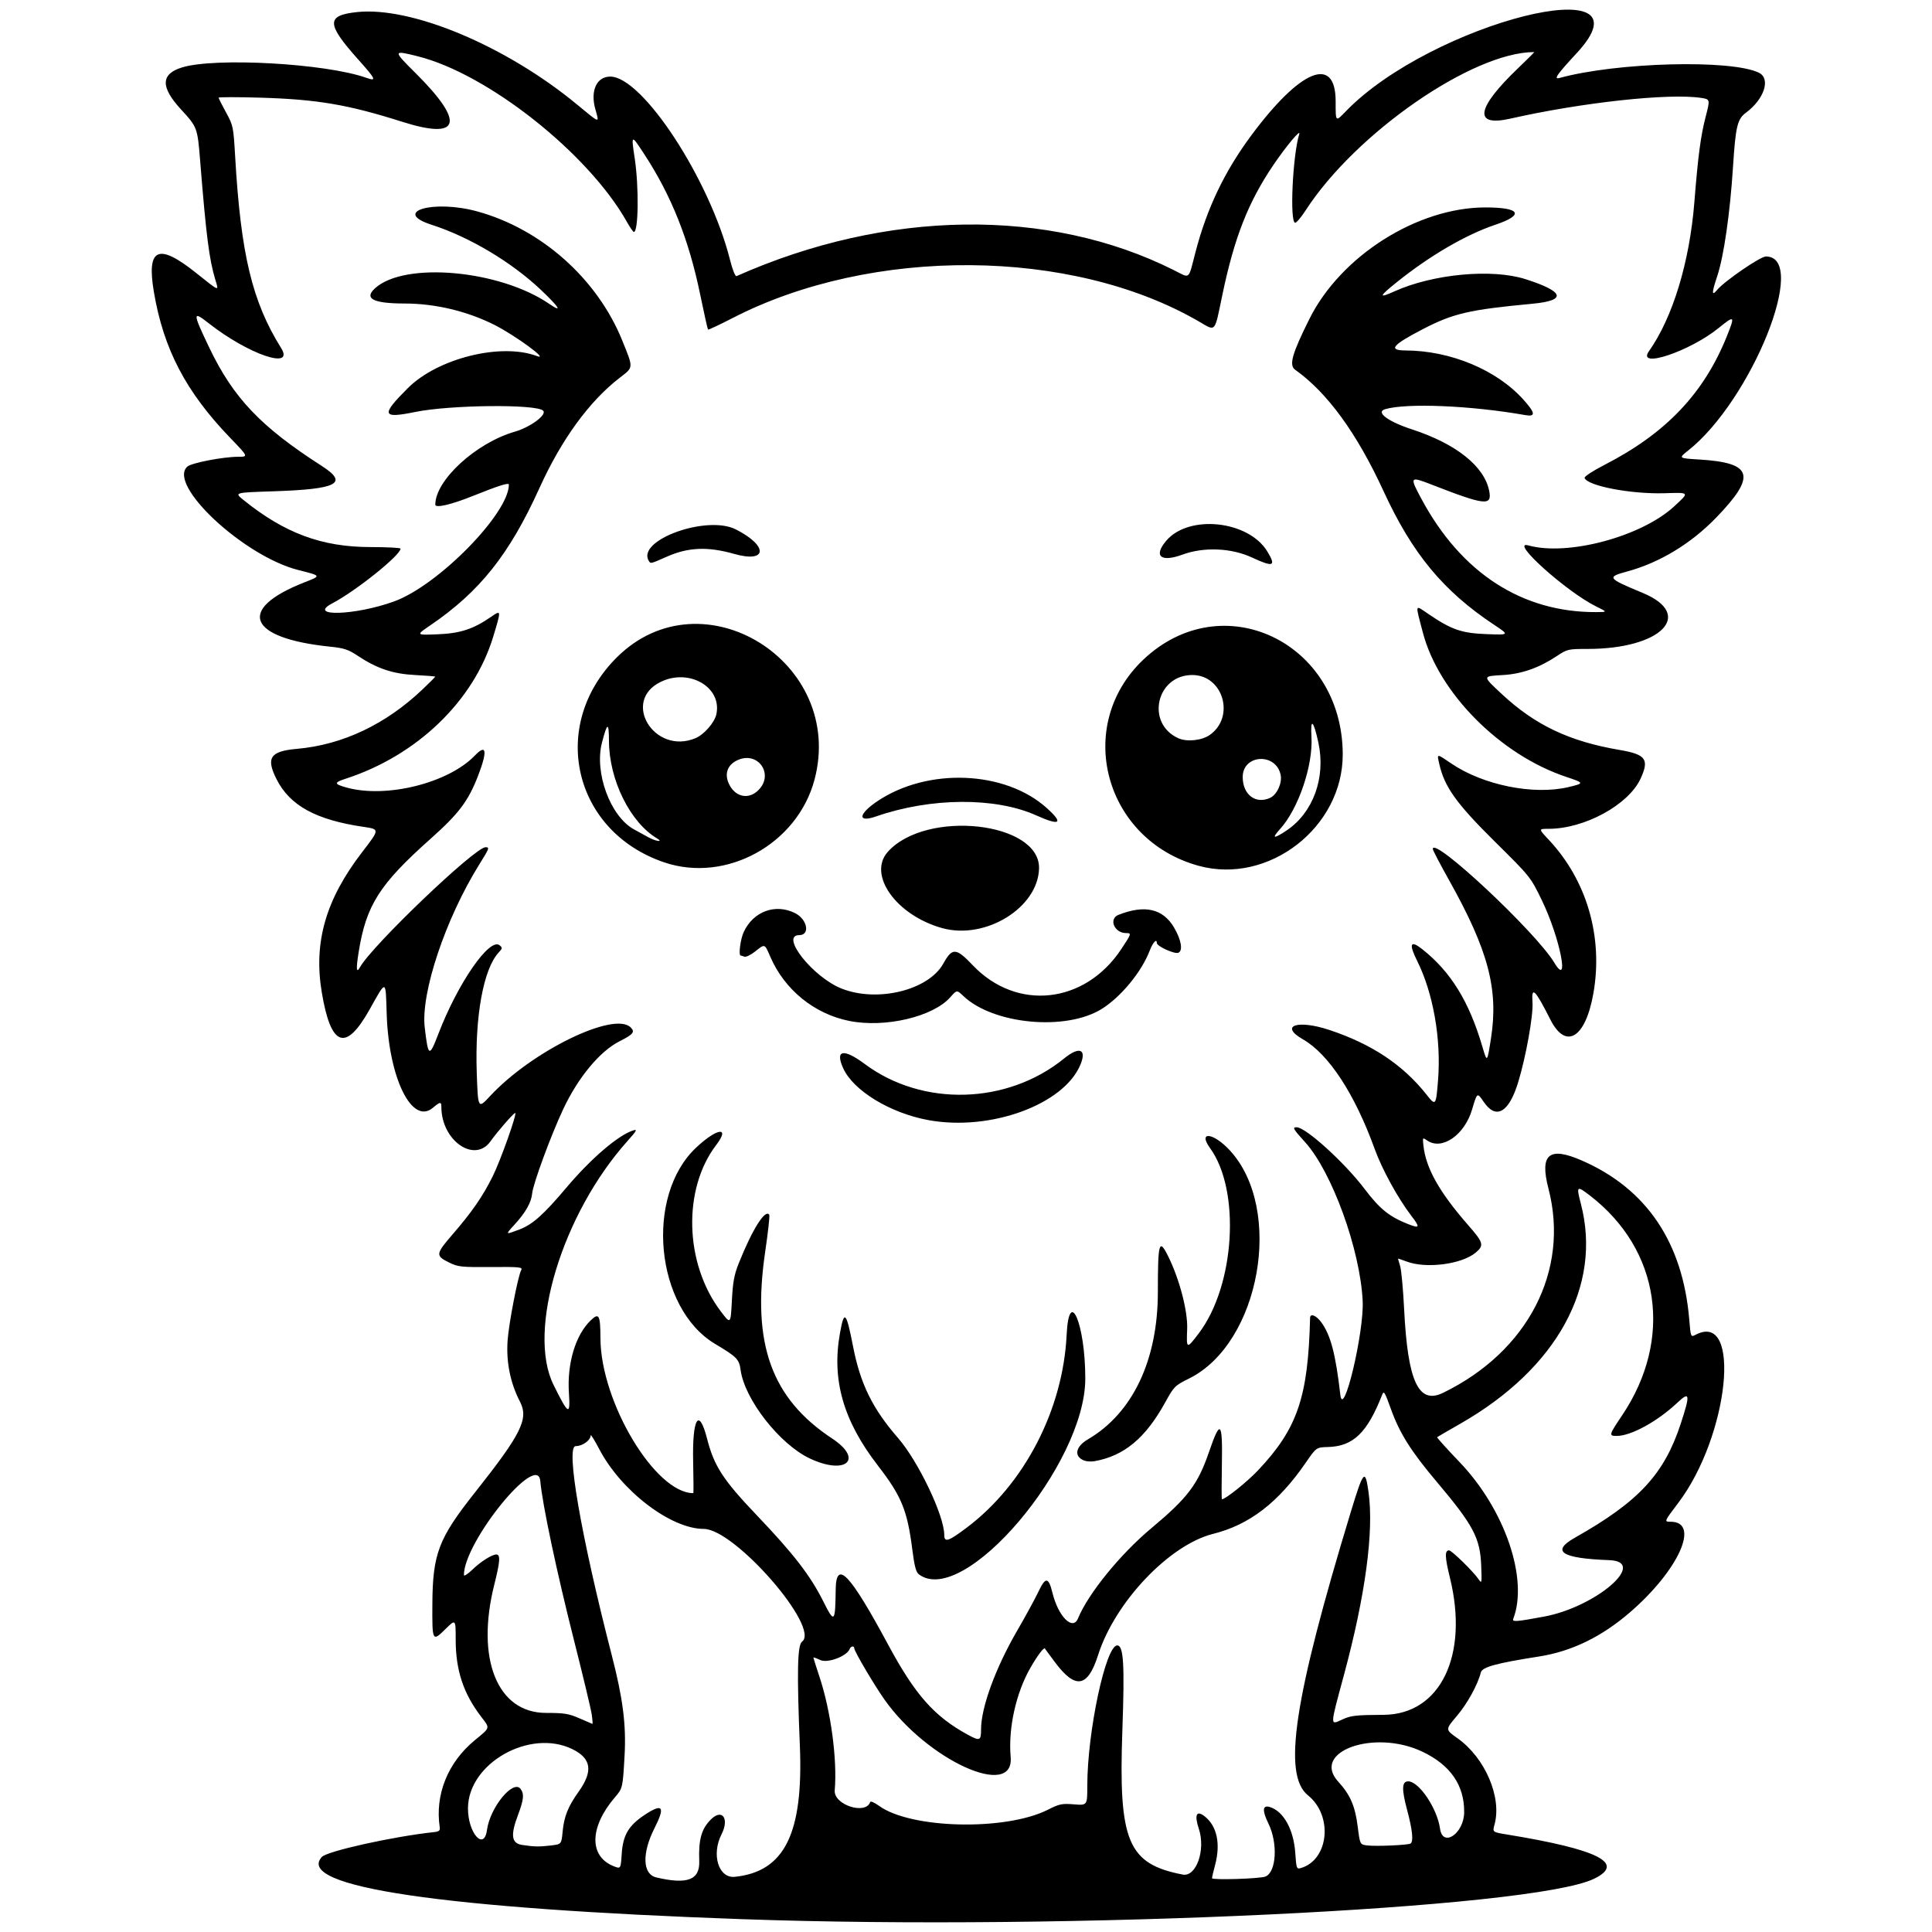 <svg xmlns="http://www.w3.org/2000/svg" width="500mm" height="500mm" viewBox="0 0 500 500" xml:space="preserve"><path d="m192.31 496.69c-77.944-2.766-116.01-8.388-109.03-16.105 1.373-1.517 18.557-5.323 29.096-6.444 1.245-0.132 1.553-0.397 1.428-1.227-1.268-8.448 2.073-16.767 9.047-22.525 4.118-3.4 4.018-3.03 1.654-6.127-4.604-6.032-6.575-12.019-6.575-19.975 0-5.291 0-5.291-2.633-2.698-3.407 3.356-3.46 3.254-3.401-6.513 0.078-12.933 1.6-16.931 10.933-28.713 12.139-15.323 14.045-19.162 11.73-23.628-2.496-4.816-3.596-10.289-3.188-15.866 0.326-4.464 2.671-16.584 3.511-18.155 0.423-0.79-0.291-0.863-7.847-0.808-7.669 0.056-8.503-0.033-10.778-1.154-3.6-1.773-3.547-2.188 0.944-7.383 4.955-5.732 7.669-9.659 10.278-14.872 2.035-4.065 6.442-16.476 5.846-16.463-0.402 8e-3 -4.724 4.971-6.336 7.275-4.12 5.889-12.763-0.097-12.763-8.84 0-1.402-0.305-1.369-2.212 0.235-5.396 4.54-11.414-7.712-11.94-24.31-0.287-9.055-0.016-8.989-4.455-1.082-6.174 10.998-9.991 9.61-12.344-4.491-2.166-12.981 1.027-24.061 10.468-36.319 4.541-5.896 4.541-5.896 0.382-6.504-12.326-1.802-19.082-5.489-22.531-12.296-2.824-5.572-1.686-7.291 5.225-7.898 11.853-1.041 23.057-6.355 32.613-15.471 1.764-1.683 3.208-3.13 3.208-3.216 0-0.086-2.321-0.274-5.158-0.418-5.801-0.294-9.898-1.666-14.919-4.997-2.444-1.621-3.534-1.98-7.141-2.349-21.274-2.179-24.311-9.706-6.702-16.615 4.481-1.758 4.512-1.692-1.51-3.214-14.132-3.572-34.022-22.126-28.711-26.781 1.086-0.952 9.274-2.529 13.122-2.528 2.674 1e-3 2.674 1e-3 -2.04-4.892-11.48-11.915-17.256-22.961-19.762-37.791-1.915-11.337 1.108-12.724 10.84-4.971 6.318 5.033 5.997 4.918 5.066 1.825-1.597-5.308-2.361-11.293-3.927-30.766-0.693-8.617-0.72-8.691-4.995-13.349-5.312-5.788-5.203-9.145 0.352-10.835 8.612-2.62 37.097-1.021 47.557 2.67 2.858 1.008 2.635 0.489-2.042-4.75-8.227-9.217-8.279-11.373-0.297-12.228 14.127-1.513 38.55 8.733 56.905 23.872 6.202 5.115 5.845 5.025 4.78 1.201-1.318-4.735 0.365-8.38 3.87-8.38 8.343 0 25.709 26.539 30.975 47.336 0.689 2.72 1.381 4.447 1.722 4.296 38.821-17.243 80.747-17.814 113.17-1.542 4.332 2.174 3.675 2.718 5.586-4.622 2.954-11.348 7.505-20.879 14.429-30.218 12.752-17.199 21.855-20.883 21.855-8.847 0 5.439-0.068 5.374 2.67 2.546 22.155-22.884 80.625-37.6 59.725-15.033-5.195 5.61-6.073 6.883-4.435 6.434 14.802-4.056 44.319-4.841 51.543-1.37 3.17 1.523 1.446 6.848-3.368 10.406-2.166 1.6-2.635 3.577-3.294 13.889-0.778 12.169-2.382 23.266-4.11 28.434-1.425 4.263-1.436 5.214-0.041 3.533 1.907-2.298 11.211-8.69 12.649-8.69 11.252 0-3.68 37.237-20.153 50.258-2.478 1.959-2.478 1.959 2.894 2.284 13.926 0.843 14.896 4.188 4.371 15.071-6.5 6.72-14.613 11.628-22.981 13.903-5.391 1.465-5.198 1.732 4.009 5.559 13.522 5.62 4.794 14.492-14.256 14.492-5.047 0-5.277 0.053-7.967 1.837-4.628 3.069-9.108 4.644-14.01 4.924-5.314 0.304-5.307 0.19-0.297 4.869 8.664 8.091 17.542 12.307 30.582 14.521 6.775 1.15 7.7 2.439 5.36 7.465-3.148 6.761-14.498 12.937-23.772 12.937-2.637 0-2.637 0-0.022 2.777 9.905 10.521 14.179 25.182 11.604 39.81-2.039 11.589-7.132 14.699-11.127 6.794-3.98-7.875-4.945-8.805-4.631-4.459 0.239 3.302-1.697 14.095-3.708 20.673-2.405 7.867-5.723 9.761-8.908 5.086-1.71-2.51-1.701-2.515-3.011 1.935-1.957 6.653-7.834 10.704-11.65 8.031-1.15-0.805-1.165-0.787-0.965 1.19 0.599 5.928 4.089 12.158 11.644 20.788 3.925 4.483 4.115 5.188 1.907 7.046-3.602 3.031-12.833 4.228-17.87 2.317-1.236-0.469-2.248-0.802-2.248-0.74 0 0.062 0.254 0.944 0.565 1.96 0.311 1.016 0.772 6.014 1.024 11.105 0.926 18.703 3.72 24.736 10.036 21.671 21.995-10.672 32.83-31.639 27.317-52.864-2.322-8.941 0.129-10.995 8.668-7.265 16.739 7.312 26.109 21.217 27.775 41.218 0.377 4.524 0.377 4.524 1.698 3.838 11.939-6.194 8.559 26.213-4.539 43.524-3.702 4.893-3.702 4.893-1.988 4.893 7.742 0 2.14 12.499-10.5 23.427-7.353 6.357-15.104 10.124-23.556 11.448-11.128 1.744-14.709 2.728-15.063 4.142-0.8 3.189-3.488 8.055-6.236 11.29-2.965 3.491-2.965 3.491 0.167 5.7 7.169 5.056 11.569 15.301 9.611 22.378-0.538 1.945-0.538 1.945 3.244 2.562 23.688 3.868 30.737 7.45 22.527 11.447-15.935 7.757-135.91 13.459-220.24 10.467zm-11.347-15.093c-0.216-5.572 0.603-8.41 3.125-10.826 2.873-2.752 4.685-0.06 2.648 3.933-2.69 5.274-0.765 11.449 3.434 11.016 12.876-1.329 17.774-11.211 16.832-33.965-0.783-18.928-0.639-26.009 0.547-26.876 4.896-3.58-17.399-29.198-25.411-29.198-8.52 0-21.384-9.815-27.042-20.631-1.218-2.328-2.221-3.934-2.23-3.571-0.032 1.286-2.115 2.777-3.879 2.777-2.646 0 1.35 23.117 9.387 54.314 2.841 11.025 3.709 17.88 3.265 25.766-0.474 8.425-0.48 8.45-2.52 10.833-6.552 7.655-6.716 15.191-0.387 17.767 1.916 0.779 1.916 0.779 2.168-3.151 0.31-4.832 1.77-7.328 5.887-10.061 4.733-3.142 5.446-2.219 2.61 3.378-3.305 6.521-3.116 11.931 0.444 12.771 8.065 1.904 11.314 0.655 11.123-4.276zm146.56 4.043c2.822-1.214 3.219-8.657 0.733-13.738-1.643-3.359-1.524-4.82 0.349-4.254 3.568 1.078 6.192 5.801 6.61 11.898 0.274 3.997 0.354 4.218 1.404 3.917 7.292-2.091 8.443-13.559 1.889-18.825-6.623-5.322-3.664-24.903 11.088-73.384 3.27-10.745 3.715-11.244 4.576-5.119 1.429 10.164-0.811 26.805-6.384 47.44-3.633 13.451-3.614 12.912-0.402 11.43 2.223-1.026 3.457-1.165 10.712-1.21 14.671-0.091 22.074-15.399 17.146-35.456-1.33-5.413-1.381-7.103-0.216-7.103 0.656 0 6.244 5.459 7.581 7.406 0.884 1.288 0.903 1.197 0.726-3.438-0.274-7.171-2.025-10.477-11.489-21.689-6.688-7.923-9.635-12.605-11.89-18.887-1.604-4.469-1.813-4.797-2.283-3.595-3.825 9.764-7.477 13.281-13.971 13.453-3.039 0.081-3.039 0.081-5.751 4.026-7.114 10.35-14.601 16.105-24.014 18.457-11.321 2.829-25.397 17.669-29.757 31.372-2.705 8.502-5.91 8.96-11.327 1.618-1.244-1.686-2.348-3.181-2.452-3.322-0.268-0.363-1.969 1.914-3.748 5.018-3.724 6.497-5.749 15.652-5.095 23.041 0.984 11.115-21.566 0.865-32.653-14.841-2.701-3.826-7.818-12.509-7.818-13.267 0-0.729-0.906-0.587-1.204 0.189-0.714 1.86-5.716 3.732-7.588 2.839-0.983-0.469-1.788-0.751-1.788-0.627 0 0.124 0.697 2.322 1.549 4.885 2.964 8.913 4.653 21.45 3.971 29.473-0.317 3.73 8.037 6.456 9.19 2.999 0.096-0.288 1.135 0.173 2.309 1.024 8.216 5.952 32.752 6.505 43.671 0.984 2.974-1.504 3.631-1.639 6.745-1.389 3.45 0.277 3.45 0.277 3.45-4.823 0-13.95 4.768-36.305 7.744-36.305 1.646 0 1.941 4.857 1.332 21.953-1.026 28.807 1.391 34.591 15.609 37.348 3.516 0.682 5.998-6.377 4.174-11.869-1.201-3.615-0.603-4.867 1.525-3.192 3.185 2.505 4.16 7.104 2.678 12.627-0.429 1.6-0.784 3.117-0.787 3.37-8e-3 0.535 12.515 0.145 13.854-0.431zm-184.93-8.034c2.707-0.325 2.707-0.325 3.011-3.566 0.369-3.925 1.409-6.531 4.115-10.311 3.816-5.329 3.349-8.627-1.562-11.039-11.04-5.422-27.063 3.672-27.048 15.351 8e-3 6.376 4.176 11.085 4.918 5.556 0.781-5.824 6.797-13.167 8.701-10.621 0.97 1.297 0.82 2.779-0.688 6.786-1.966 5.222-1.675 7.287 1.085 7.707 3.116 0.474 4.462 0.498 7.468 0.137zm222.45-0.498c0.811-0.501 0.506-3.504-0.883-8.687-1.45-5.414-1.375-7.408 0.282-7.408 2.793 0 7.506 7.001 8.232 12.229 0.696 5.014 6.211 1.273 6.251-4.24 0.052-7.011-3.562-12.231-10.859-15.687-12.44-5.892-28.861-0.01-21.727 7.781 3.1 3.386 4.364 6.297 5.032 11.592 0.59 4.672 0.59 4.672 2.47 4.907 2.25 0.281 10.541-0.079 11.201-0.487zm-111.15-29.516c0-5.688 3.736-15.908 9.353-25.584 2.156-3.715 4.635-8.261 5.508-10.104 1.834-3.868 2.607-3.799 3.621 0.324 1.512 6.154 5.26 9.902 6.613 6.612 2.647-6.435 10.941-16.628 19.031-23.387 9.39-7.846 11.997-11.303 14.889-19.742 2.919-8.517 3.518-7.918 3.31 3.307-0.092 4.947-0.088 8.993 8e-3 8.993 0.915-4e-3 6.544-4.513 9.36-7.498 10.192-10.804 12.958-18.913 13.461-39.451 0.03-1.234 1.544-0.669 2.832 1.058 2.473 3.315 3.765 8.188 4.995 18.837 0.756 6.55 6.174-16.178 5.783-24.259-0.644-13.289-7.942-33.417-14.909-41.115-3.103-3.429-3.342-3.85-2.182-3.85 2.351 0 12.405 9.122 17.567 15.938 3.943 5.207 6.391 7.189 11.256 9.112 3.061 1.21 3.186 0.898 0.859-2.135-3.455-4.503-7.569-12.005-9.483-17.291-5.171-14.284-11.9-24.565-18.583-28.388-6.16-3.524-1.417-5.172 6.906-2.399 10.938 3.644 19.004 9.015 25.08 16.701 2.391 3.025 2.463 2.935 2.994-3.705 0.849-10.615-1.238-22.537-5.408-30.894-2.219-4.447-1.769-5.474 1.324-3.024 7.381 5.846 12.121 13.527 15.546 25.19 1.242 4.232 1.242 4.232 2.229-2.043 2.004-12.743-0.659-22.824-10.826-40.985-2.324-4.151-4.225-7.792-4.225-8.092 0-3.473 26.662 21.474 31.453 29.43 4.097 6.804 1.434-6.542-3.22-16.134-2.951-6.083-2.951-6.083-12.307-15.341-9.855-9.752-12.921-14.054-14.258-20.002-0.607-2.701-0.735-2.699 3.164-0.051 8.215 5.579 21.253 8.205 30.238 6.09 4.199-0.988 4.18-1.08-0.548-2.655-17.07-5.685-33-21.722-37.091-37.34-2.022-7.721-2.171-7.261 1.532-4.746 5.918 4.019 8.515 4.907 15.055 5.148 5.819 0.215 5.819 0.215 1.836-2.428-13.134-8.713-21.152-18.404-28.58-34.54-6.929-15.053-14.561-25.539-22.888-31.452-1.655-1.175-0.837-4.094 3.696-13.184 8.118-16.278 27.906-28.813 45.504-28.827 9.125-6e-3 10.219 1.928 2.545 4.502-7.546 2.531-16.878 7.969-25.39 14.795-4.715 3.781-4.869 4.316-0.7 2.435 10.015-4.521 25.274-5.944 33.957-3.168 10.099 3.229 10.75 5.516 1.809 6.357-16.458 1.548-20.504 2.489-28.454 6.614-7.867 4.083-8.979 5.46-4.423 5.477 11.654 0.044 23.591 5.018 30.509 12.711 3.115 3.464 3.243 4.504 0.496 4.019-14.01-2.473-30.696-3.177-36.261-1.53-2.554 0.756 0.666 3.172 6.983 5.239 11.405 3.732 18.681 9.542 19.942 15.927 0.779 3.945-1.058 3.743-14.866-1.633-5.713-2.224-5.793-2.111-2.628 3.77 10.284 19.113 26.015 29.288 45.162 29.211 2.96-0.012 2.96-0.012 0.026-1.455-7.73-3.802-22.639-17.216-17.565-15.804 10.188 2.835 29.296-2.285 37.756-10.118 3.995-3.698 4.079-3.587-2.571-3.389-8.675 0.258-19.957-1.911-20.628-3.965-0.114-0.349 2.148-1.83 5.147-3.37 15.97-8.203 25.797-18.568 31.749-33.485 2.062-5.17 1.931-5.285-2.205-1.94-7.548 6.106-21.353 10.691-18.027 5.988 6.133-8.674 10.507-23.022 11.741-38.515 0.954-11.977 1.638-17.172 2.906-22.065 1.194-4.608 1.194-4.608-1.201-4.967-8.373-1.256-30.85 1.194-49.351 5.379-9.617 2.175-8.84-2.681 2.1-13.129 2.361-2.255 4.202-4.1 4.092-4.1-15.937 0-46.226 20.978-59.142 40.961-1.141 1.766-2.358 3.211-2.704 3.211-1.466 0-0.676-17.363 1.044-22.95 0.456-1.48-3.431 3.18-6.765 8.11-6.467 9.563-10.067 18.763-13.155 33.62-2.057 9.898-1.575 9.364-6.088 6.746-32.864-19.073-84.59-19.442-120.65-0.861-3.385 1.744-6.243 3.084-6.35 2.977-0.107-0.107-1.027-4.227-2.044-9.157-2.911-14.104-7.411-25.423-14.319-36.022-3.55-5.447-3.555-5.445-2.605 0.881 1.11 7.396 0.972 19.038-0.227 19.036-0.184-3e-4 -0.992-1.17-1.795-2.599-9.954-17.724-36.013-38.347-54.174-42.875-6.423-1.601-6.433-1.522-0.535 4.345 12.925 12.858 11.669 17.415-3.474 12.606-14.002-4.446-21.985-5.8-36.768-6.234-5.892-0.173-10.712-0.168-10.712 0.01 0 0.179 0.859 1.887 1.908 3.796 1.863 3.39 1.919 3.659 2.375 11.524 1.463 25.226 4.406 37.474 11.878 49.447 3.622 5.803-8.498 1.656-18.76-6.419-4.179-3.289-4.164-2.739 0.18 6.341 6.222 13.006 13.33 20.481 29.111 30.613 7.019 4.507 4.107 6.021-12.628 6.566-10.005 0.326-10.005 0.326-7.67 2.214 10.659 8.617 20.314 12.204 32.885 12.215 4.292 4e-3 7.803 0.185 7.803 0.404 0 1.694-11.507 10.923-17.63 14.139-6.757 3.549 5.844 3.186 15.93-0.46 11.411-4.124 29.737-22.772 29.737-30.259 0-0.563-2.694 0.289-9.306 2.945-5.632 2.262-9.738 3.211-9.738 2.253 0-6.326 10.529-15.983 20.594-18.889 4.021-1.161 8.365-4.384 7.318-5.431-1.739-1.739-24.021-1.516-33.081 0.332-8.666 1.767-8.957 0.851-1.953-6.152 7.735-7.735 24.104-11.812 33.412-8.321 3.428 1.286-5.534-5.3-10.929-8.031-7.045-3.567-15.353-5.552-23.263-5.56-8.163-8e-3 -10.622-1.263-7.705-3.934 7.613-6.973 32.252-4.773 45.1 4.029 3.542 2.426 2.641 0.918-2.174-3.64-7.589-7.184-18.522-13.696-28.243-16.823-10.479-3.37 0.424-6.587 11.773-3.473 16.568 4.545 31.049 17.422 37.514 33.36 2.956 7.287 2.979 6.917-0.59 9.663-7.903 6.081-15.112 15.979-20.828 28.599-7.768 17.149-15.429 26.778-28.261 35.523-3.699 2.52-3.699 2.52 1.851 2.304 5.904-0.23 9.265-1.323 13.892-4.514 2.672-1.843 2.673-1.832 0.563 5.127-5.044 16.636-19.698 30.746-38.179 36.76-3.073 1-3.043 1.373 0.18 2.273 10.315 2.88 26.43-1.143 33.294-8.312 2.953-3.084 3.256-1.129 0.81 5.215-2.546 6.603-4.979 9.835-12.336 16.388-13.218 11.775-16.641 17.166-18.587 29.277-0.715 4.446-0.612 5.635 0.34 3.934 3.136-5.604 29.758-31.045 32.486-31.045 1.097 0 1.005 0.255-1.602 4.438-8.734 14.013-15.179 33.264-14.13 42.206 0.901 7.675 1.177 7.808 3.522 1.687 5.037-13.15 13.293-25.085 15.872-22.945 0.755 0.626 0.734 0.802-0.218 1.815-3.987 4.244-6.229 16.557-5.707 31.344 0.324 9.179 0.339 9.205 3.43 5.871 10.776-11.623 32.131-22.054 36.402-17.783 1.174 1.174 0.686 1.784-2.86 3.574-5.115 2.582-10.732 9.348-14.606 17.592-3.164 6.732-7.786 19.278-8.028 21.788-0.228 2.372-1.694 4.953-4.625 8.145-2.378 2.59-2.366 2.6 1.357 1.185 3.366-1.279 6.229-3.833 12.099-10.79 6.423-7.613 13.496-13.661 17.384-14.863 1.065-0.329 0.801 0.15-1.496 2.71-16.946 18.897-26.131 49.114-19.196 63.152 3.875 7.843 4.386 8.113 3.987 2.104-0.506-7.624 1.71-15.018 5.626-18.77 2.164-2.074 2.508-1.447 2.533 4.621 0.068 16.538 14.184 40.081 24.032 40.081 0.081 0 0.064-3.634-0.039-8.075-0.262-11.375 1.493-14.277 3.615-5.978 1.804 7.051 4.144 10.65 12.894 19.817 9.452 9.904 13.842 15.589 17.16 22.226 2.893 5.785 3.11 5.583 3.22-2.995 0.102-7.939 3.635-4.245 13.537 14.151 7.021 13.043 11.926 18.599 20.622 23.358 3.133 1.714 3.463 1.587 3.463-1.336zm-16.07-40.141c-0.768-0.576-1.161-2.059-1.731-6.522-1.288-10.092-2.784-13.732-8.899-21.646-8.935-11.564-11.977-22.15-9.824-34.195 1.115-6.239 1.627-5.715 3.431 3.511 1.873 9.577 5.039 16.001 11.605 23.543 5.239 6.018 11.967 20.115 11.967 25.073 0 2.069 1.05 1.732 5.831-1.87 14.915-11.239 24.9-30.51 25.841-49.875 0.618-12.715 4.829-2.858 4.829 11.304 0 22.298-31.479 59.355-43.049 50.677zm-28.278-30.018c-7.809-3.694-16.873-15.317-17.884-22.931-0.362-2.727-0.97-3.345-6.586-6.694-15.501-9.243-18.288-38.301-4.877-50.845 5.42-5.07 8.862-5.502 5.159-0.647-8.717 11.429-8.207 30.645 1.143 43.016 2.59 3.427 2.59 3.427 2.905-2.645 0.256-4.927 0.594-6.77 1.795-9.775 3.51-8.783 6.886-14.139 7.889-12.515 0.152 0.246-0.33 4.591-1.073 9.656-3.475 23.711 1.614 37.858 17.357 48.245 8.225 5.427 3.53 9.563-5.829 5.135zm70.984 0.537c-2.671-1.092-2.204-3.579 1.029-5.473 11.584-6.788 18.092-20.504 18.095-38.135 2e-3 -12.758 0.312-13.908 2.552-9.468 2.993 5.934 5.224 14.395 5.032 19.079-0.215 5.233-0.151 5.256 3.028 1.058 9.346-12.34 10.843-36.924 2.915-47.868-3.281-4.529 0.836-4.072 5.112 0.566 14.025 15.215 7.835 49.896-10.534 59.016-3.727 1.85-3.914 2.038-6.24 6.253-5.076 9.201-10.628 13.807-18.267 15.157-0.873 0.154-2.098 0.071-2.723-0.184zm-40.2-88.075c-9.905-1.798-19.495-7.627-22.118-13.444-2.149-4.765 0.078-5.192 5.608-1.075 14.943 11.124 36.898 10.505 51.581-1.454 3.93-3.201 5.901-2.434 4.2 1.636-4.312 10.321-23.268 17.242-39.271 14.337zm-20.557-25.681c-9.027-1.812-16.712-8.053-20.4-16.566-1.513-3.493-1.373-3.444-3.959-1.389-1.112 0.883-2.354 1.479-2.761 1.323-0.407-0.156-0.839-0.284-0.961-0.284-0.616 0-0.074-4.235 0.779-6.083 2.467-5.346 8.214-7.46 13.303-4.893 3.177 1.602 3.944 5.687 1.068 5.687-5.078 0 3.54 10.887 10.945 13.827 9.265 3.678 22.486 0.446 26.324-6.434 2.351-4.217 3.286-4.163 7.675 0.44 11.355 11.908 28.949 10.001 38.363-4.16 2.704-4.068 2.745-4.202 1.268-4.202-3.039 0-4.564-3.695-1.949-4.722 6.827-2.68 11.515-1.597 14.4 3.326 1.869 3.19 2.329 6.013 1.059 6.5-0.987 0.379-5.54-1.702-5.54-2.533 0-1.269-1.022-0.173-1.842 1.974-2.098 5.494-7.479 12.025-12.441 15.102-9.29 5.761-28.053 3.995-35.799-3.369-1.679-1.596-1.679-1.596-3.343 0.3-4.471 5.092-16.917 8.018-26.189 6.157zm24.069-24.02c-11.913-3.308-19.4-13.849-14.047-19.774 9.939-11.001 39.395-7.739 39.109 4.332-0.24 10.158-13.865 18.553-25.063 15.443zm66.389-16.119c-24.417-6.689-32.374-36.228-14.367-53.334 20.409-19.386 51.541-4.645 51.636 24.45 0.062 18.917-19.189 33.837-37.27 28.883zm22.66-9.098c6.923-4.585 10.255-13.682 8.319-22.712-1.265-5.902-2.11-6.636-1.806-1.569 0.443 7.394-3.364 18.591-8.104 23.838-2.265 2.507-1.742 2.653 1.592 0.444zm-4.195-8.485c1.765-0.804 3.161-3.816 2.741-5.914-1.173-5.863-9.847-5.386-9.824 0.541 0.018 4.551 3.346 7.076 7.083 5.373zm-15.556-16.325c6.522-4.644 3.447-15.353-4.444-15.472-9.394-0.142-12.299 12.476-3.765 16.351 2.244 1.019 6.127 0.603 8.208-0.878zm-141.24 33.012c-23.608-8.002-29.941-35.514-12.222-53.092 22.04-21.865 59.228 1.21 51.111 31.713-4.436 16.669-22.876 26.807-38.889 21.379zm-1.851-6.197c-6.98-4.157-12.412-15.157-12.448-25.208-0.018-5.008-0.433-4.907-1.818 0.439-2.005 7.743 2.174 19.065 8.278 22.422 1.188 0.653 2.902 1.593 3.809 2.088 1.909 1.042 3.888 1.277 2.179 0.259zm26.226-12.492c4.159-4.159-0.163-10.253-5.482-7.729-2.445 1.16-3.301 3.352-2.273 5.813 1.526 3.651 5.13 4.542 7.755 1.916zm-16.282-13.451c2.205-0.921 4.929-4.033 5.397-6.164 1.536-6.995-6.995-11.99-14.377-8.416-10.291 4.982-1.645 19.02 8.98 14.581zm88.185 19.98c-10.586-4.756-27.322-4.643-41.481 0.281-4.806 1.671-4.619-0.58 0.326-3.918 13.004-8.778 33.06-7.991 43.861 1.72 4.466 4.016 3.495 4.704-2.706 1.917zm55.809-66.748c-5.317-2.471-12.434-2.767-17.937-0.746-5.63 2.067-7.6 0.426-4.257-3.546 5.821-6.918 21.278-5.308 26.177 2.726 2.361 3.873 1.614 4.166-3.983 1.566zm-156.07 0.9c-3.305-5.347 14.98-11.98 22.509-8.165 8.463 4.288 8.18 8.783-0.4 6.349-6.856-1.946-11.9-1.743-17.419 0.698-4.282 1.894-4.22 1.88-4.691 1.118zm-14.778 298.52c-0.203-1.382-2.237-9.893-4.52-18.914-4.559-18.019-8.237-35.371-8.798-41.514-0.702-7.682-19.76 15.811-19.76 24.359 0 0.393 1.012-0.262 2.248-1.454 2.115-2.04 5.016-3.871 6.133-3.871 1.113 0 0.996 1.788-0.507 7.755-4.852 19.26 0.762 33.238 13.352 33.247 4.764 4e-3 5.908 0.188 8.662 1.395 1.746 0.765 3.261 1.418 3.366 1.451 0.106 0.033 0.026-1.071-0.177-2.453zm246.5-25.324c13.444-2.5 26.979-14.226 16.853-14.601-12.429-0.46-15.186-2.268-8.886-5.824 16.514-9.322 23.075-16.395 27.375-29.509 2.493-7.602 2.358-8.463-0.85-5.443-5.177 4.874-12.006 8.625-15.703 8.625-2.123 0-2.075-0.185 1.386-5.341 13.257-19.749 9.865-42.859-8.347-56.872-3.42-2.631-3.55-2.511-2.335 2.154 5.531 21.235-6.174 42.588-31.184 56.889-3.2 1.83-5.91 3.403-6.021 3.496-0.111 0.093 2.507 2.999 5.819 6.458 11.707 12.23 17.857 30.207 13.879 40.573-0.316 0.824 0.781 0.741 8.012-0.604z" stroke-width="1.999"></path></svg>